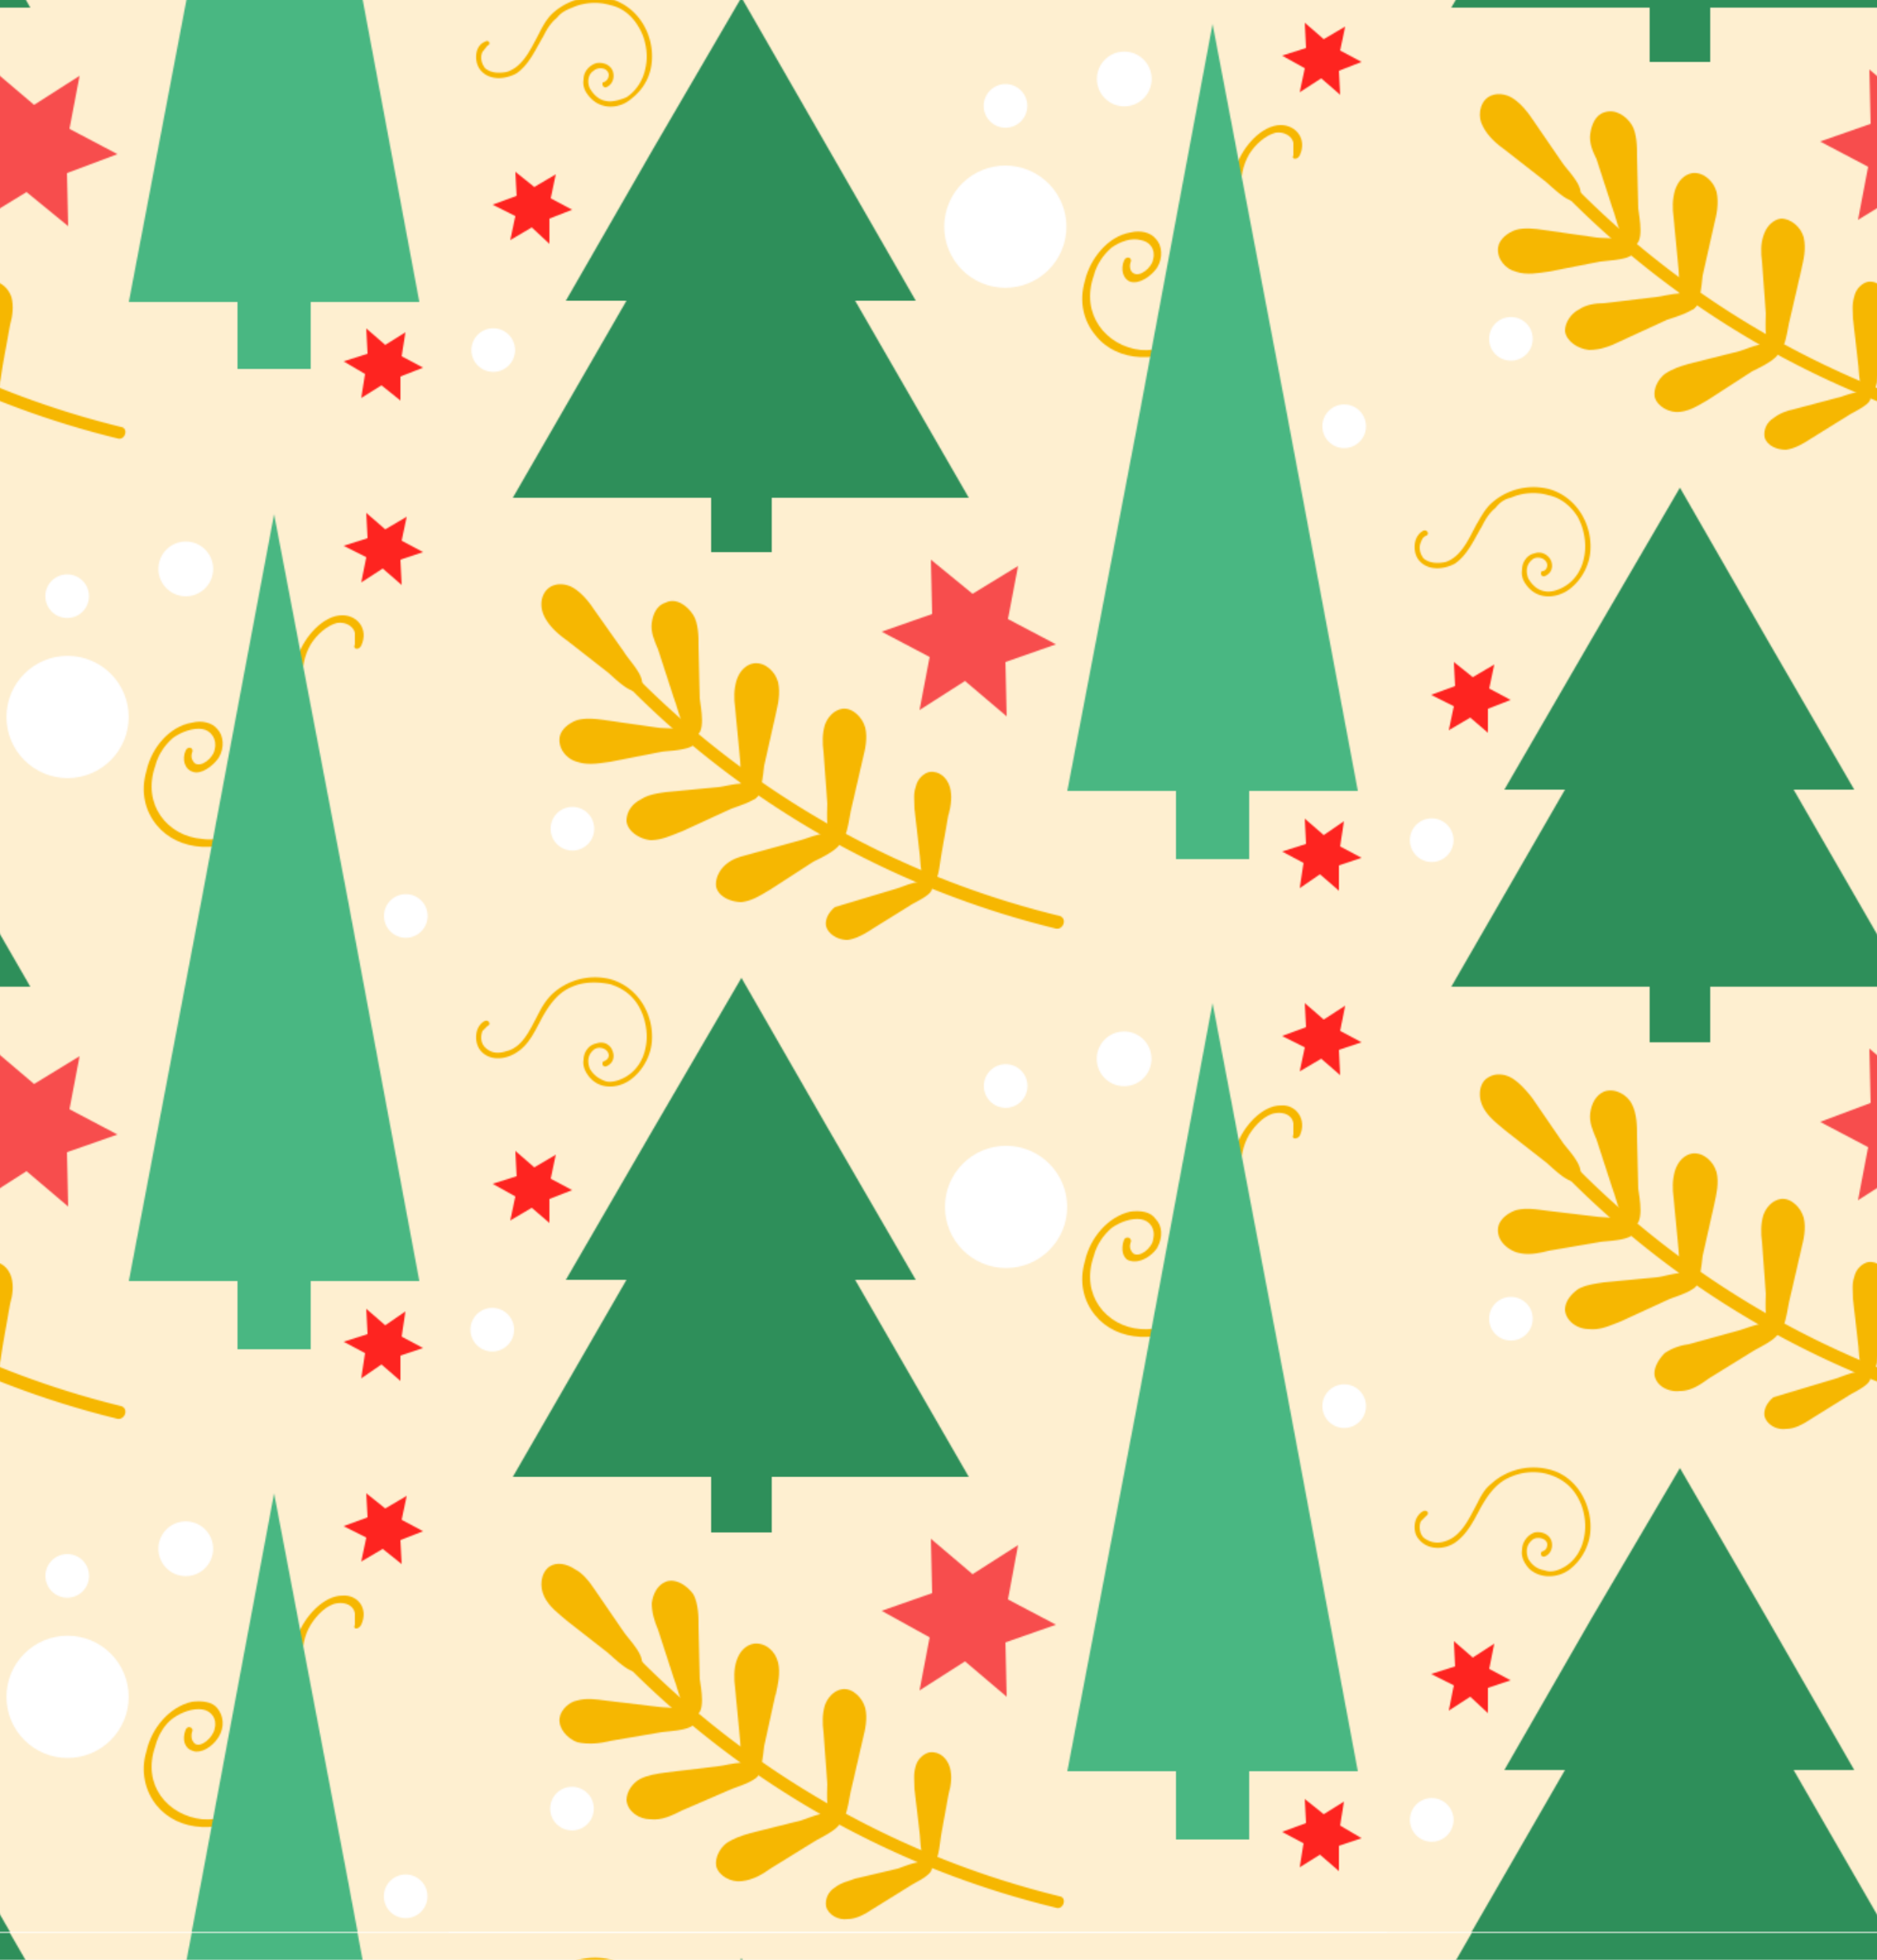 <svg xmlns="http://www.w3.org/2000/svg" id="Ebene_2" data-name="Ebene 2" viewBox="0 0 1486 1551.2">
  <defs>
    <pattern id="_ÕÓ_Żť_ůÁÓū_4" width="1486" height="1551.2" x="0" y="0" data-name="ÕÓ‚Żť ůÁÓū 4" patternTransform="translate(-3732 -22)" patternUnits="userSpaceOnUse">
      <path d="M0 0h1486v1551H0z" style="fill:none"/>
      <path d="M1115 776h743v775h-743z" class="cls-8"/>
      <path d="m1527 1191-90-156h48l-69-119-69-120-70 120-69 119h48l-90 156h157v44h48v-44h156z" class="cls-2"/>
      <path d="m1557 1365-33-28-36 23 8-42-38-21 40-14-1-43 33 28 36-23-8 43 38 20-40 14 1 43z" class="cls-7"/>
      <path d="m1195 990-14-12-17 10 4-19-18-10 19-6-1-20 15 13 17-10-4 19 17 9-18 7v19z" class="cls-3"/>
      <path d="M1209 1305c-7-6-14-11-18-19s-3-19 4-24c6-4 14-2 20 2 6 3 11 9 15 15l24 35c4 6 19 20 13 29-5 8-21-9-26-13l-32-25ZM1243 1400c-8 2-17 3-26 1-8-3-15-11-14-19 1-7 8-13 14-14 7-2 15-1 22 0l42 5c7 1 27 0 30 9 2 10-21 10-27 11l-41 7ZM1300 1455c-8 4-16 8-25 7-9 0-18-6-19-15 0-7 5-14 11-17s13-4 20-5l42-5c8-1 27-7 32 2 4 9-18 14-24 17l-37 16ZM1370 1501c-7 5-14 9-23 10-8 1-18-4-20-12-1-7 3-14 8-18 6-4 12-6 19-8l40-10c7-2 25-11 31-3 5 8-15 16-21 20l-34 21ZM1451 1533c-6 4-13 8-20 8-7 1-15-3-17-10-1-6 2-12 7-15 5-4 11-5 16-7l34-8c6-2 21-9 26-3 5 7-13 14-17 17l-29 18Z" class="cls-5"/>
      <path d="M1313 1310c0-9 0-18-4-26-5-7-14-13-22-10-7 3-10 10-11 17 0 7 2 14 5 21l13 40c3 7 6 27 16 27 9 1 5-22 4-28l-1-41ZM1374 1364c2-9 4-18 2-26-2-9-10-16-19-15-7 1-12 7-14 14-2 6-2 14-1 21l4 42c1 7-2 27 8 30 9 3 10-20 11-26l9-41ZM1443 1399c2-8 4-17 2-25s-10-16-18-15c-7 1-12 7-14 13-2 7-2 14-1 21l3 41c0 7-2 27 7 30s10-20 12-26l9-39ZM1511 1442c2-7 3-14 1-21s-8-13-16-12c-5 1-10 6-11 11-2 6-1 12-1 18l4 34c1 7 0 23 8 26 7 2 8-17 9-23l6-33Z" class="cls-5"/>
      <path d="M1260 1344a715 715 0 0 0 336 188c6 2 9-8 3-9a706 706 0 0 1-331-186c-5-5-13 2-8 7Z" class="cls-5"/>
      <circle cx="1150.5" cy="1074.7" r="17.3" class="cls-4" transform="rotate(-85 1150 1075)"/>
      <circle cx="1213.2" cy="1453.6" r="17.3" class="cls-4" transform="rotate(-45 1213 1454)"/>
      <path d="M1144 830c-8 4-9 16-4 23 7 9 20 8 29 2 10-6 15-18 21-29 3-5 6-10 11-15 3-3 7-6 12-8 9-4 20-4 30-2 10 3 18 9 23 18 10 18 8 44-10 55-5 3-11 5-16 4-6-2-10-5-13-10-2-5-2-11 3-15 3-3 11-2 12 4 0 2-1 4-4 5-2 1-1 5 2 4 5-2 7-7 5-12-2-6-8-8-13-6-6 1-10 7-10 13-1 5 2 11 6 15 9 9 23 7 32 0s15-18 16-29c2-22-11-44-33-50a50 50 0 0 0-46 12c-5 5-8 10-11 16-6 11-12 26-25 29-6 2-12 2-17-3-3-3-4-8-2-13l4-4c3-1 1-5-2-4Z" class="cls-5"/>
      <path d="M372 1163h743v776H372z" class="cls-8"/>
      <path d="M1046 1308c6-13-3-24-15-23-15 0-30 17-35 31-5 18-1 34 2 50 2 8 3 16 2 25-1 7-4 14-7 21-7 15-18 28-32 38-13 9-28 13-41 12-27-3-48-27-37-58 2-8 7-17 14-22s16-8 23-7 12 7 10 15c-1 7-11 16-16 12-2-2-3-5-2-9 2-3-3-6-5-2-3 8-1 15 6 17 6 2 15-3 20-11s4-17-1-23c-4-5-12-6-20-5-18 4-32 21-36 39-5 16-1 32 8 43 17 21 52 24 81 2 15-10 26-25 34-40 3-8 6-16 7-24 1-10 0-19-2-27-3-16-9-36 2-54 5-8 13-16 21-17 7-1 13 2 14 8v9c-2 4 3 4 5 0Z" class="cls-5"/>
      <path d="m784 1579-90-156h48l-69-120-69-119-70 119-69 120h48l-90 156h157v43h48v-43h156z" class="cls-2"/>
      <path d="m1092 1812-57-304-58-304-57 304-58 304h86v54h58v-54h86z" class="cls-9"/>
      <path d="m452 1378-14-13-17 11 4-20-18-9 19-6-1-20 15 13 17-11-4 20 17 9-18 6v20zM1078 1260l-15-12-17 10 4-19-18-9 19-7-1-19 15 12 17-10-4 19 17 9-18 7 1 19z" class="cls-3"/>
      <circle cx="813.5" cy="1365.1" r="48.4" class="cls-4"/>
      <circle cx="813.2" cy="1269.4" r="17.3" class="cls-4" transform="rotate(-9 813 1269)"/>
      <circle cx="407.5" cy="1462.5" r="17.3" class="cls-4"/>
      <circle cx="1081.2" cy="1522.8" r="17.3" class="cls-4" transform="rotate(-13 1082 1523)"/>
      <circle cx="907.1" cy="1247.9" r="21.7" class="cls-4" transform="rotate(-10 907 1248)"/>
      <path d="M401 1218c-8 4-9 16-4 22 7 9 20 9 29 3 10-7 15-18 21-29 3-5 6-10 11-15 3-3 7-6 12-8 9-4 20-5 30-2s18 9 23 18c10 17 8 44-10 55-5 3-11 5-16 3-6-1-10-4-13-9-2-5-2-11 3-15 3-3 11-2 12 3 0 3-1 5-4 6-2 1-1 5 2 4 5-2 7-8 5-13s-8-7-13-6c-6 2-10 8-10 14-1 5 2 11 6 15 9 8 23 7 32 0s15-18 16-29c2-22-11-45-33-50a50 50 0 0 0-46 12c-5 4-8 10-11 16-6 11-12 25-25 29-6 2-12 1-17-3-3-3-4-9-2-13l4-4c3-2 1-5-2-4Z" class="cls-5"/>
      <path d="M-371 776h743v775h-743z" class="cls-8"/>
      <path d="M303 921c6-13-3-25-15-24-15 0-30 17-35 32-5 18-1 33 2 49 2 8 3 16 2 25-1 7-4 15-7 22-7 14-18 27-32 37-13 9-28 13-41 12-27-2-48-27-37-58 2-8 7-16 14-22 7-5 16-8 23-7s12 7 10 16c-1 7-11 15-16 11-2-2-3-5-2-8 2-4-3-6-5-3-3 8-1 16 5 17 7 2 16-3 21-10 5-9 4-18-1-23-4-6-12-7-20-6-18 4-32 21-36 39-5 17-1 32 8 43 17 21 52 24 81 2 14-10 26-25 34-40 3-8 6-16 7-24 1-9 0-18-2-27-3-16-9-35 2-54 5-8 13-16 21-17 7-1 13 2 14 8v9c-2 4 3 4 5 1Z" class="cls-5"/>
      <path d="m41 1191-90-156h48l-69-119-69-120-70 120-69 119h48l-90 156h157v44h48v-44H41z" class="cls-2"/>
      <path d="m349 1424-57-304-58-304-57 304-58 304h86v54h58v-54h86z" class="cls-9"/>
      <path d="m71 1365-33-28-36 23 8-42-38-21 40-14-1-43 33 28 36-23-8 43 38 20-40 14 1 43z" class="cls-7"/>
      <path d="m334 1503-15-13-16 10 3-19-17-9 19-7-1-19 15 12 16-10-3 19 17 10-18 6v20zM335 873l-15-13-17 10 4-19-18-9 19-7-1-19 15 13 17-11-4 20 17 9-18 6 1 20z" class="cls-3"/>
      <path d="M-35 1533c-6 4-13 8-20 8-7 1-15-3-17-10-1-6 2-12 7-15 5-4 11-5 16-7l34-8c6-2 21-9 26-3 5 7-13 14-17 17l-29 18Z" class="cls-5"/>
      <path d="M25 1442c2-7 3-14 1-21s-8-13-16-12c-5 1-10 6-11 11-2 6-1 12-1 18l4 34c1 7 0 23 8 26 7 2 8-17 9-23l6-33Z" class="cls-5"/>
      <path d="M-226 1344a715 715 0 0 0 336 188c6 2 9-8 3-9a706 706 0 0 1-331-186c-5-5-13 2-8 7Z" class="cls-5"/>
      <circle cx="70.5" cy="977.3" r="48.4" class="cls-4"/>
      <circle cx="70.2" cy="881.6" r="17.3" class="cls-4"/>
      <circle cx="338.2" cy="1135" r="17.3" class="cls-4"/>
      <circle cx="164.1" cy="860.1" r="21.7" class="cls-4" transform="rotate(-8 164 861)"/>
      <path d="M1115 0h743v776h-743z" class="cls-8"/>
      <path d="m1527 416-90-156h48l-69-120-69-120-70 120-69 120h48l-90 156h157v43h48v-43h156z" class="cls-2"/>
      <path d="m1557 589-33-28-36 23 8-42-38-20 40-14-1-43 33 27 36-22-8 42 38 20-40 14 1 43z" class="cls-7"/>
      <path d="m1195 215-14-13-17 10 4-19-18-9 19-7-1-19 15 12 17-10-4 19 17 9-18 7v20z" class="cls-3"/>
      <path d="M1209 529c-7-5-14-11-18-19s-3-18 4-23c6-4 14-3 20 1s11 10 15 16l24 34c4 7 19 21 13 29-5 8-21-9-26-13l-32-25ZM1243 625c-8 1-17 3-26 0-8-2-15-10-14-19 1-7 8-12 14-14 7-2 15-1 22 0l42 6c7 1 27-1 30 9 2 9-21 9-27 10l-41 8ZM1300 680c-8 3-16 7-25 7-9-1-18-7-19-15 0-8 5-14 11-17 6-4 13-5 20-6l42-4c8-1 27-7 32 2 4 8-18 13-24 16l-37 17ZM1370 726c-7 4-14 9-23 10-8 0-18-4-20-12-1-7 3-14 8-18 6-5 12-6 19-8l40-11c7-2 25-10 31-2 5 7-15 16-21 19l-34 22ZM1451 757c-6 4-13 8-20 9-7 0-15-4-17-11-1-5 2-11 7-15a41830 41830 0 0 1 50-15c6-2 21-9 26-2 5 6-13 13-17 16l-29 18Z" class="cls-5"/>
      <path d="M1313 534c0-9 0-18-4-25-5-8-14-14-22-10-7 2-10 9-11 16s2 14 5 21l13 40c3 7 6 27 16 28 9 0 5-22 4-29l-1-41ZM1374 588c2-9 4-17 2-26-2-8-10-16-19-15-7 1-12 7-14 14s-2 14-1 21l4 42c1 8-2 28 8 31 9 2 10-21 11-27l9-40ZM1443 623c2-8 4-17 2-25s-10-16-18-15c-7 1-12 7-14 13-2 7-2 14-1 21l3 41c0 8-2 27 7 30s10-19 12-26l9-39ZM1511 667c2-8 3-15 1-22s-8-13-16-12c-5 1-10 6-11 12-2 5-1 11-1 17l4 35c1 6 0 23 8 25 7 2 8-17 9-22l6-34Z" class="cls-5"/>
      <path d="M1260 568a715 715 0 0 0 336 189c6 1 9-8 3-10a706 706 0 0 1-331-185c-5-5-13 1-8 6Z" class="cls-5"/>
      <circle cx="1150.5" cy="299.1" r="17.3" class="cls-4"/>
      <circle cx="1213.2" cy="678" r="17.3" class="cls-4" transform="rotate(-13 1213 678)"/>
      <path d="M1144 55c-8 3-9 15-4 22 7 9 20 8 29 3 10-7 15-19 21-29 3-6 6-11 11-15 3-4 7-6 12-8 9-4 20-5 30-2 10 2 18 9 23 18 10 17 8 43-10 55-5 2-11 4-16 3-6-1-10-5-13-10-2-4-2-11 3-14 3-3 11-3 12 3 0 2-1 5-4 6-2 0-1 5 2 4 5-2 7-8 5-13s-8-7-13-6c-6 2-10 7-10 13-1 6 2 11 6 15 9 9 23 8 32 0 9-7 15-17 16-29 2-22-11-44-33-50a50 50 0 0 0-46 12c-5 5-8 11-11 17-6 11-12 25-25 29-6 1-12 1-17-3-3-4-4-9-2-13l4-5c3-1 1-5-2-3Z" class="cls-5"/>
      <path d="M372 388h743v775H372z" class="cls-8"/>
      <path d="M1046 533c6-13-3-24-15-24-15 0-30 17-35 32-5 18-1 34 2 49 2 8 3 16 2 25-1 7-4 15-7 22-7 14-18 28-32 37-13 9-28 14-41 12-27-2-48-27-37-58 2-8 7-16 14-22 7-5 16-8 23-7s12 8 10 16c-1 7-11 15-16 11-2-2-3-5-2-8 2-4-3-6-5-2-3 7-1 15 6 17 6 2 15-4 20-11 5-8 4-18-1-23-4-5-12-7-20-5-18 3-32 20-36 38-5 17-1 32 8 43 17 21 52 24 81 3 15-11 26-25 34-41 3-8 6-16 7-24 1-9 0-18-2-27-3-16-9-35 2-54 5-8 13-15 21-17 7-1 13 3 14 8v9c-2 4 3 5 5 1Z" class="cls-5"/>
      <path d="m784 803-90-156h48l-69-119-69-120-70 120-69 119h48l-90 156h157v44h48v-44h156z" class="cls-2"/>
      <path d="m1092 1036-57-304-58-303-57 303-58 304h86v54h58v-54h86z" class="cls-9"/>
      <path d="m814 977-33-28-36 23 8-42-38-20 40-15-1-43 33 28 36-22-8 42 38 20-40 14 1 43z" class="cls-7"/>
      <path d="m452 602-14-12-17 10 4-19-18-9 19-7-1-19 15 12 17-10-4 19 17 9-18 7v19zM1077 1115l-15-13-16 11 3-20-17-9 19-6-1-20 15 13 16-11-3 20 17 9-18 6v20zM1078 485l-15-13-17 11 4-20-18-9 19-6-1-20 15 13 17-10-4 19 17 9-18 6 1 20z" class="cls-3"/>
      <path d="M466 917c-7-6-14-11-18-19s-3-19 4-23c6-4 14-3 20 1s11 10 15 15l24 35c4 6 19 20 13 29-5 8-21-9-26-13l-32-25ZM500 1012c-8 2-17 4-26 1-8-3-15-10-14-19 1-7 8-12 14-14 7-2 15-1 22 0l42 5c7 1 27 0 30 10 2 9-21 9-27 10l-41 7ZM557 1068c-8 3-16 7-25 6-9 0-18-6-19-15 0-7 5-13 11-17 6-3 13-4 20-5l42-4c8-1 27-8 32 1 4 9-18 14-24 17l-37 17ZM627 1113c-7 5-14 10-23 10-8 1-18-3-20-12-1-6 3-13 8-18 6-4 12-6 19-7l40-11c7-2 25-10 31-3 5 8-15 16-21 20l-34 21ZM708 1145c-6 4-13 8-20 8-7 1-15-3-17-10-1-5 2-11 7-15a41830 41830 0 0 1 50-15c6-2 21-9 26-3 5 7-13 14-17 17l-29 18Z" class="cls-5"/>
      <path d="M570 922c0-9 0-18-4-26s-14-13-22-10c-7 3-10 10-11 17s2 14 5 21l13 40c3 7 6 27 16 28 9 0 5-23 4-29l-1-41ZM631 976c2-9 4-18 2-26s-10-16-19-15c-7 1-12 7-14 14s-2 14-1 21l4 42c1 7-2 28 8 30 9 3 10-20 11-26l9-40ZM700 1011c2-8 4-17 2-25s-10-16-18-15c-7 1-12 7-14 13-2 7-2 14-1 21l3 41c0 7-2 27 7 30s10-20 12-26l9-39ZM768 1054c2-7 3-14 1-21s-8-13-16-12c-5 1-10 6-11 12-2 5-1 11-1 17l4 35c1 6 0 23 8 25 7 2 8-17 9-22l6-34Z" class="cls-5"/>
      <path d="M517 956a715 715 0 0 0 336 189c6 1 9-8 3-10a706 706 0 0 1-331-186c-5-4-13 2-8 7Z" class="cls-5"/>
      <circle cx="813.5" cy="589.5" r="48.4" class="cls-4"/>
      <circle cx="813.2" cy="493.9" r="17.3" class="cls-4"/>
      <circle cx="407.5" cy="686.9" r="17.3" class="cls-4" transform="rotate(-13 408 687)"/>
      <circle cx="470.2" cy="1065.8" r="17.3" class="cls-4"/>
      <circle cx="1081.2" cy="747.2" r="17.3" class="cls-4" transform="rotate(-45 1081 747)"/>
      <circle cx="907.1" cy="472.3" r="21.7" class="cls-4"/>
      <path d="M401 442c-8 4-9 16-4 23 7 9 20 8 29 3 10-7 15-19 21-29 3-6 6-11 11-15 3-4 7-7 12-8 9-4 20-5 30-2 10 2 18 9 23 17 10 18 8 44-10 55-5 3-11 5-16 4-6-1-10-5-13-10-2-5-2-11 3-15 3-3 11-2 12 4 0 2-1 5-4 5-2 1-1 5 2 4 5-2 7-7 5-12s-8-8-13-6c-6 1-10 7-10 13-1 6 2 11 6 15 9 9 23 7 32 0s15-18 16-29c2-22-11-44-33-50a50 50 0 0 0-46 12c-5 5-8 11-11 16-6 11-12 26-25 30-6 1-12 1-17-3-3-4-4-9-2-13 1-3 2-4 4-5 3-1 1-5-2-4Z" class="cls-5"/>
      <path d="M-371 0h743v776h-743z" class="cls-8"/>
      <path d="M303 145c6-13-3-24-15-24-15 0-30 17-35 32-5 18-1 34 2 49 2 8 3 17 2 25s-4 15-7 22c-7 14-18 28-32 37-13 10-28 14-41 13-27-3-48-28-37-59 2-8 7-16 14-22 7-5 16-8 23-6 7 1 12 7 10 15-1 7-11 15-16 11-2-1-3-5-2-8 2-4-3-6-5-2-3 7-1 15 5 17 7 2 16-4 21-11 5-8 4-18-1-23-4-5-12-7-20-5-18 3-32 21-36 38-5 17-1 32 8 43 17 22 52 24 81 3 14-11 26-25 34-41 3-8 6-16 7-23 1-10 0-19-2-28-3-16-9-35 2-54 5-8 13-15 21-17 7-1 13 3 14 8v10c-2 3 3 4 5 0Z" class="cls-5"/>
      <path d="m41 416-90-156h48l-69-120-69-120-70 120-69 120h48l-90 156h157v43h48v-43H41z" class="cls-2"/>
      <path d="m349 648-57-303-58-304-57 304-58 303h86v54h58v-54h86z" class="cls-9"/>
      <path d="m71 589-33-28-36 23 8-42-38-20 40-14-1-43 33 27 36-22-8 42 38 20-40 14 1 43z" class="cls-7"/>
      <path d="m334 727-15-13-16 11 3-20-17-9 19-6-1-20 15 13 16-11-3 20 17 9-18 6v20zM335 97l-15-13-17 11 4-19-18-10 19-6-1-20 15 13 17-10-4 19 17 9-18 7 1 19z" class="cls-3"/>
      <path d="M-35 757c-6 4-13 8-20 9-7 0-15-4-17-11-1-5 2-11 7-15a41830 41830 0 0 1 50-15c6-2 21-9 26-2 5 6-13 13-17 16l-29 18Z" class="cls-5"/>
      <path d="M25 667c2-8 3-15 1-22s-8-13-16-12c-5 1-10 6-11 12-2 5-1 11-1 17l4 35c1 6 0 23 8 25 7 2 8-17 9-22l6-34Z" class="cls-5"/>
      <path d="M-226 568a715 715 0 0 0 336 189c6 1 9-8 3-10a706 706 0 0 1-331-185c-5-5-13 1-8 6Z" class="cls-5"/>
      <circle cx="70.5" cy="201.7" r="48.4" class="cls-4" transform="rotate(-67 70 202)"/>
      <circle cx="70.2" cy="106" r="17.3" class="cls-4" transform="rotate(-68 70 106)"/>
      <circle cx="338.2" cy="359.4" r="17.3" class="cls-4"/>
      <circle cx="164.1" cy="84.5" r="21.7" class="cls-4"/>
      <path d="M372-388h743v776H372z" class="cls-8"/>
      <path d="m784 28-90-156h48l-69-120-69-119-70 119-69 120h48L423 28h157v43h48V28h156z" class="cls-2"/>
      <path d="m1092 261-57-304-58-304-57 304-58 304h86v53h58v-53h86z" class="cls-9"/>
      <path d="m814 201-33-27-36 22 8-42-38-20 40-14-1-43 33 28 36-23-8 42 38 20-40 15 1 42z" class="cls-7"/>
      <path d="m1077 339-15-12-16 10 3-19-17-10 19-6-1-20 15 13 16-10-3 19 17 9-18 7v19z" class="cls-3"/>
      <path d="M466 141c-7-5-14-11-18-19-4-7-3-18 4-23 6-4 14-3 20 1s11 10 15 16l24 35c4 6 19 20 13 28-5 8-21-9-26-13l-32-25ZM500 237c-8 1-17 3-26 0-8-2-15-10-14-19 1-7 8-12 14-14 7-2 15-1 22 0l42 6c7 1 27-1 30 9 2 9-21 9-27 10l-41 8ZM557 292c-8 4-16 7-25 7-9-1-18-7-19-15 0-7 5-14 11-17 6-4 13-5 20-5l42-5c8-1 27-7 32 2 4 8-18 14-24 16l-37 17ZM627 338c-7 4-14 9-23 10-8 1-18-4-20-12-1-7 3-14 8-18 6-4 12-6 19-8l40-10c7-2 25-11 31-3 5 7-15 16-21 19l-34 22ZM708 369c-6 4-13 8-20 9-7 0-15-3-17-10-1-6 2-12 7-15 5-4 11-6 16-7l34-9c6-1 21-9 26-2 5 6-13 13-17 16l-29 18Z" class="cls-5"/>
      <path d="M570 146c0-8 0-18-4-25-5-8-14-13-22-10-7 2-10 10-11 17s2 14 5 20l13 40c3 7 6 28 16 28 9 0 5-22 4-29l-1-41ZM631 200c2-8 4-17 2-26-2-8-10-16-19-15-7 1-12 7-14 14s-2 14-1 21l4 42c1 8-2 28 8 31 9 3 10-20 11-27l9-40ZM700 236c2-9 4-17 2-26-2-8-10-15-18-15-7 1-12 7-14 14-2 6-2 13-1 20l3 41c0 8-2 28 7 30 9 3 10-19 12-25l9-39ZM768 279c2-7 3-15 1-22-2-6-8-13-16-12-5 1-10 6-11 12-2 6-1 12-1 17l4 35c1 6 0 23 8 25 7 2 8-17 9-22l6-33Z" class="cls-5"/>
      <path d="M517 180a715 715 0 0 0 336 189c6 2 9-8 3-9a706 706 0 0 1-331-186c-5-5-13 2-8 6Z" class="cls-5"/>
      <circle cx="470.2" cy="290.2" r="17.3" class="cls-4"/>
    </pattern>
    <style>
      .cls-2{fill:#2e8f5a}.cls-3{fill:#fe2420}.cls-4{fill:#fff}.cls-5{fill:#f6b701}.cls-7{fill:#f74d4d}.cls-8{fill:#feefd0}.cls-9{fill:#49b782}
    </style>
  </defs>
  <path id="_ŽÓť_1" d="M0 0h1486v1551.2H0z" data-name="—ŽÓť_1" style="fill:url(#_ÕÓ_Żť_ůÁÓū_4)"/>
</svg>

